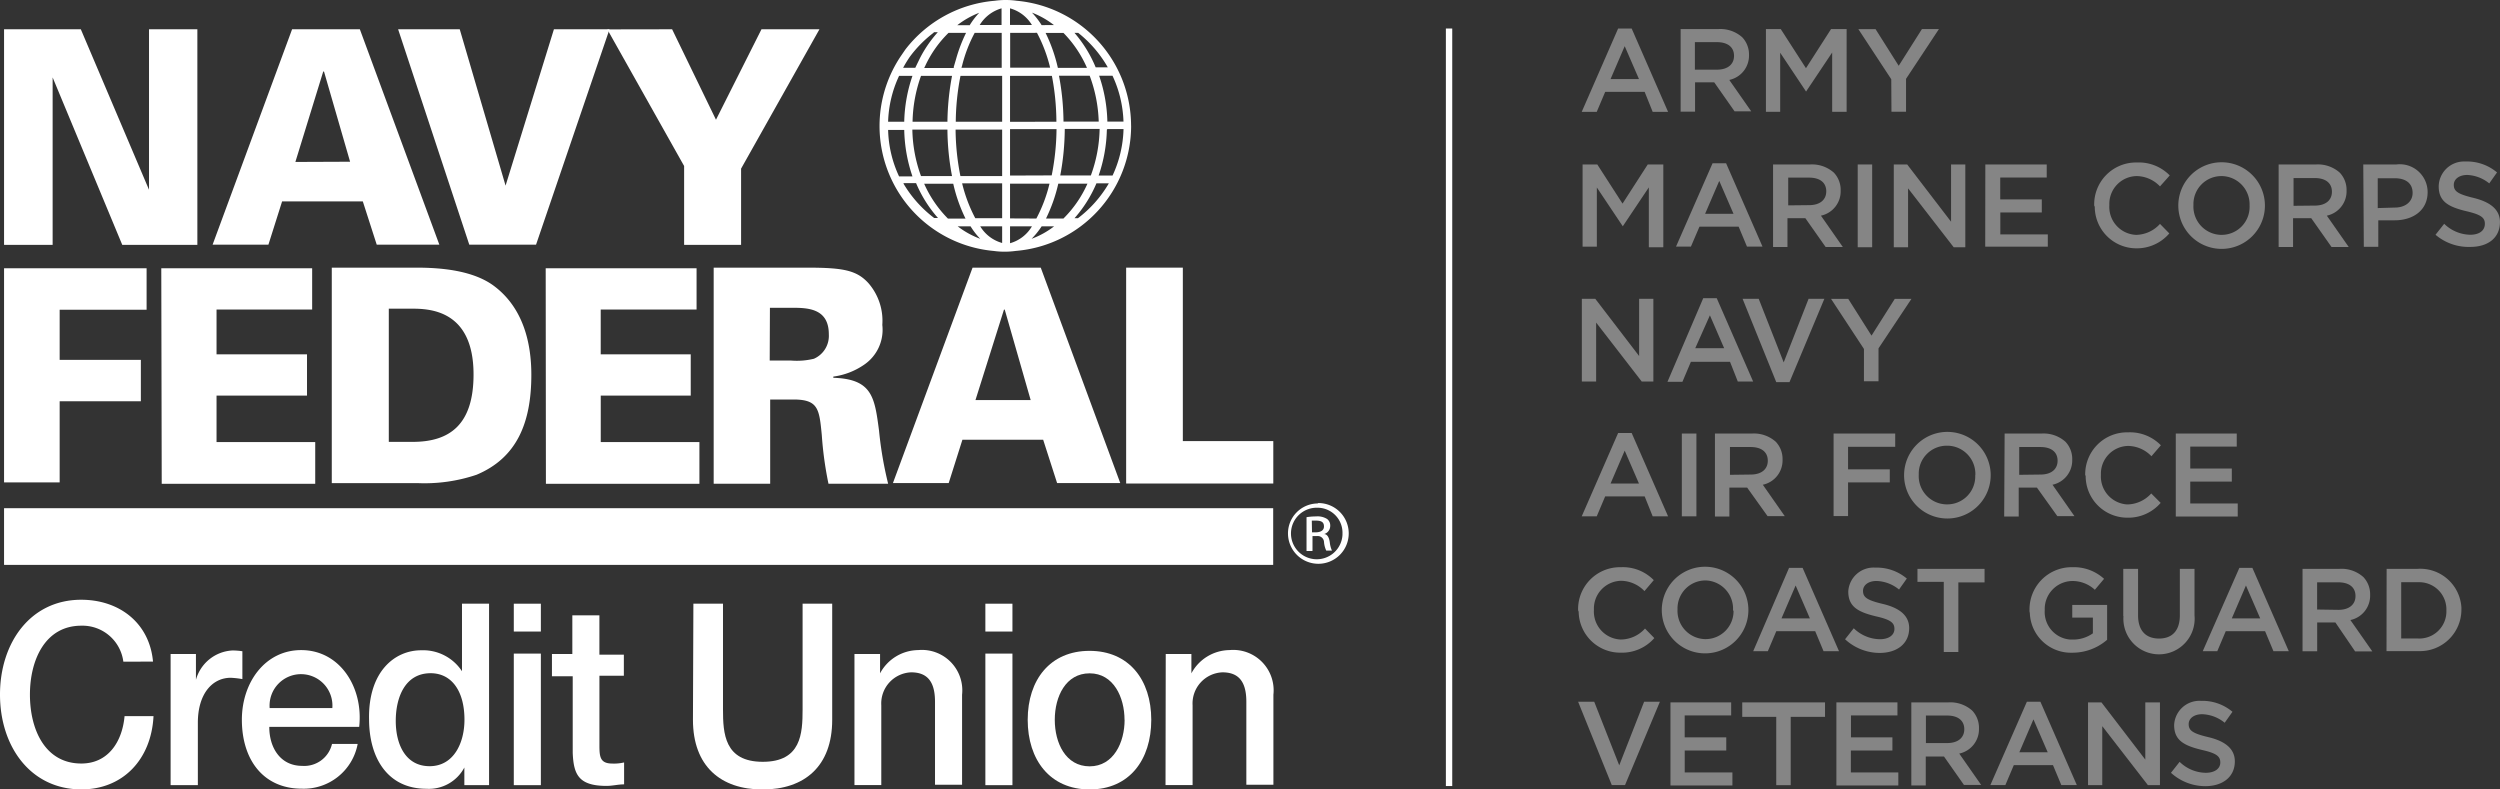 <svg xmlns="http://www.w3.org/2000/svg" width="221.675" height="70" viewBox="0 0 221.675 70">
  <rect x="0" y="0" width="221.675" height="70" fill="#333333" stroke="none"/>
  <g id="navy-federal-credit-union-logo-veterans" transform="translate(0 0)">
    <path id="Path_2312" data-name="Path 2312" d="M147.488,2.6h1.2l3.228,7.389H150.55l-.71-1.769h-3.5l-.749,1.769H144.26Zm1.847,4.482-1.264-2.917-1.254,2.917Z" transform="translate(-4.008 -0.072)" fill="#fff" opacity="0.4"/>
    <path id="Path_2313" data-name="Path 2313" d="M153.319,2.65h3.306a2.917,2.917,0,0,1,2.119.729,2.217,2.217,0,0,1,.6,1.556h0a2.207,2.207,0,0,1-1.75,2.226l1.944,2.781h-1.478l-1.8-2.567h-1.7v2.6H153.28V2.65Zm3.179,3.6c.972,0,1.517-.486,1.517-1.225h0c0-.778-.564-1.215-1.526-1.215h-1.944v2.44Z" transform="translate(-4.259 -0.073)" fill="#fff" opacity="0.4"/>
    <path id="Path_2314" data-name="Path 2314" d="M161,2.65h1.371l2.236,3.471,2.226-3.471h1.381V9.99h-1.283V4.731l-2.314,3.461h0L162.322,4.75V9.99h-1.264V2.65Z" transform="translate(-4.473 -0.074)" fill="#fff" opacity="0.4"/>
    <path id="Path_2315" data-name="Path 2315" d="M172.407,7.1,169.49,2.66h1.526l2.051,3.247,2.061-3.257h1.507l-2.917,4.414V9.981h-1.293Z" transform="translate(-4.709 -0.074)" fill="#fff" opacity="0.4"/>
    <path id="Path_2316" data-name="Path 2316" d="M144.26,15h1.381l2.236,3.471L150.113,15h1.381v7.34H150.21V17.032L147.9,20.483h0L145.6,17.042v5.25h-1.264V15Z" transform="translate(-4.008 -0.417)" fill="#fff" opacity="0.4"/>
    <path id="Path_2317" data-name="Path 2317" d="M156.1,14.89h1.2l3.228,7.389H159.15l-.739-1.769h-3.471l-.758,1.769H152.86Zm1.857,4.482-1.264-2.917-1.254,2.917Z" transform="translate(-4.247 -0.414)" fill="#fff" opacity="0.4"/>
    <path id="Path_2318" data-name="Path 2318" d="M161.71,15h3.276a2.917,2.917,0,0,1,2.119.729,2.226,2.226,0,0,1,.6,1.585h0a2.207,2.207,0,0,1-1.75,2.226l1.944,2.781h-1.526l-1.8-2.557h-1.585v2.557H161.71V15Zm3.2,3.607c.972,0,1.517-.486,1.517-1.225h0c0-.778-.564-1.215-1.526-1.215h-1.847v2.46Z" transform="translate(-4.493 -0.417)" fill="#fff" opacity="0.4"/>
    <path id="Path_2319" data-name="Path 2319" d="M169.43,15h1.283v7.34H169.43Z" transform="translate(-4.707 -0.417)" fill="#fff" opacity="0.4"/>
    <path id="Path_2320" data-name="Path 2320" d="M172.71,15h1.2l3.889,5.075V15h1.264v7.34h-1.031l-4.044-5.221V22.34H172.72V15Z" transform="translate(-4.799 -0.417)" fill="#fff" opacity="0.4"/>
    <path id="Path_2321" data-name="Path 2321" d="M181.07,15h5.444v1.157h-4.122V18.1h3.685v1.157H182.4V21.2h4.21v1.089H181.06Z" transform="translate(-5.031 -0.417)" fill="#fff" opacity="0.4"/>
    <path id="Path_2322" data-name="Path 2322" d="M191,18.641h0a3.714,3.714,0,0,1,3.607-3.821h.175a3.831,3.831,0,0,1,2.917,1.147l-.865.972a2.917,2.917,0,0,0-2.061-.914,2.46,2.46,0,0,0-2.431,2.489s0,.068,0,.107h0a2.479,2.479,0,0,0,2.343,2.615h.088a2.917,2.917,0,0,0,2.061-.972l.826.846a3.792,3.792,0,0,1-2.917,1.322,3.694,3.694,0,0,1-3.694-3.694A.3.3,0,0,1,191,18.641Z" transform="translate(-5.307 -0.412)" fill="#fff" opacity="0.4"/>
    <path id="Path_2323" data-name="Path 2323" d="M198.67,18.64h0a3.84,3.84,0,0,1,7.681,0h0a3.84,3.84,0,1,1-7.68,0Zm6.319,0h0a2.508,2.508,0,0,0-2.411-2.615h-.087a2.479,2.479,0,0,0-2.479,2.479s0,.078,0,.117h0a2.508,2.508,0,0,0,2.411,2.615h.1a2.479,2.479,0,0,0,2.469-2.489A.378.378,0,0,0,204.989,18.64Z" transform="translate(-5.52 -0.411)" fill="#fff" opacity="0.4"/>
    <path id="Path_2324" data-name="Path 2324" d="M207.849,15h3.276a2.917,2.917,0,0,1,2.119.729,2.217,2.217,0,0,1,.6,1.585h0a2.207,2.207,0,0,1-1.75,2.226l1.944,2.781h-1.526l-1.8-2.557H209.1v2.557H207.82V15Zm3.179,3.646c.972,0,1.517-.486,1.517-1.225h0c0-.778-.564-1.215-1.526-1.215h-1.876v2.46Z" transform="translate(-5.774 -0.417)" fill="#fff" opacity="0.4"/>
    <path id="Path_2325" data-name="Path 2325" d="M215.54,15h2.917a2.469,2.469,0,0,1,2.79,2.45h0c0,1.643-1.322,2.5-2.917,2.5h-1.458V22.3h-1.283Zm2.79,3.821c.972,0,1.585-.544,1.585-1.3h0c0-.865-.622-1.3-1.585-1.3h-1.507v2.644Z" transform="translate(-5.989 -0.416)" fill="#fff" opacity="0.4"/>
    <path id="Path_2326" data-name="Path 2326" d="M222.13,21.224l.768-.972a3.383,3.383,0,0,0,2.314.972c.8,0,1.293-.369,1.293-.972h0c0-.525-.3-.807-1.653-1.118-1.565-.379-2.44-.846-2.44-2.2h0a2.246,2.246,0,0,1,2.275-2.207h.233a4.122,4.122,0,0,1,2.664.972l-.69.972a3.335,3.335,0,0,0-1.944-.749c-.749,0-1.2.389-1.2.875h0c0,.564.34.817,1.74,1.157s2.353.972,2.353,2.149h0c0,1.371-1.031,2.2-2.625,2.2a4.531,4.531,0,0,1-3.092-1.079Z" transform="translate(-6.172 -0.409)" fill="#fff" opacity="0.4"/>
    <path id="Path_2327" data-name="Path 2327" d="M144.26,27.25h1.2l3.889,5.075V27.25h1.264v7.34h-1.031l-4.044-5.231V34.59H144.27V27.25Z" transform="translate(-4.008 -0.757)" fill="#fff" opacity="0.4"/>
    <path id="Path_2328" data-name="Path 2328" d="M155.249,27.2h1.2l3.228,7.389h-1.361l-.69-1.75h-3.471l-.749,1.769H152.08Zm1.857,4.433-1.264-2.917-1.3,2.917Z" transform="translate(-4.225 -0.756)" fill="#fff" opacity="0.4"/>
    <path id="Path_2329" data-name="Path 2329" d="M158.93,27.25h1.429l2.217,5.639,2.207-5.639h1.4l-3.092,7.389h-1.176Z" transform="translate(-4.416 -0.757)" fill="#fff" opacity="0.4"/>
    <path id="Path_2330" data-name="Path 2330" d="M169.917,31.7,167,27.26h1.526l2.061,3.257,2.061-3.257h1.478l-2.917,4.385v2.917h-1.293Z" transform="translate(-4.64 -0.757)" fill="#fff" opacity="0.4"/>
    <path id="Path_2331" data-name="Path 2331" d="M147.488,39.49h1.2l3.228,7.389H150.55l-.71-1.769h-3.5l-.749,1.769H144.26Zm1.847,4.482-1.264-2.917-1.254,2.917Z" transform="translate(-4.008 -1.097)" fill="#fff" opacity="0.4"/>
    <path id="Path_2332" data-name="Path 2332" d="M153.39,39.54h1.293v7.34H153.39Z" transform="translate(-4.262 -1.099)" fill="#fff" opacity="0.4"/>
    <path id="Path_2333" data-name="Path 2333" d="M156.41,39.54h3.276a2.917,2.917,0,0,1,2.119.729,2.217,2.217,0,0,1,.6,1.585h0a2.207,2.207,0,0,1-1.75,2.226l1.944,2.781h-1.526l-1.808-2.528h-1.575V46.9H156.41V39.54Zm3.169,3.636c.972,0,1.517-.486,1.517-1.225h0c0-.778-.564-1.215-1.526-1.215h-1.828V43.2Z" transform="translate(-4.346 -1.098)" fill="#fff" opacity="0.4"/>
    <path id="Path_2334" data-name="Path 2334" d="M167.23,39.54h5.464v1.176h-4.181v2h3.7v1.157h-3.7v2.985H167.23Z" transform="translate(-4.646 -1.099)" fill="#fff" opacity="0.4"/>
    <path id="Path_2335" data-name="Path 2335" d="M173.66,43.23h0a3.84,3.84,0,1,1,7.68,0h0a3.84,3.84,0,1,1-7.68,0Zm6.319,0h0a2.508,2.508,0,0,0-2.411-2.615h-.1a2.479,2.479,0,0,0-2.508,2.489s0,.068,0,.107h0a2.508,2.508,0,0,0,2.45,2.606h.1a2.479,2.479,0,0,0,2.46-2.5v-.1Z" transform="translate(-4.825 -1.094)" fill="#fff" opacity="0.4"/>
    <path id="Path_2336" data-name="Path 2336" d="M182.829,39.54h3.276a2.917,2.917,0,0,1,2.119.729,2.226,2.226,0,0,1,.6,1.585h0a2.207,2.207,0,0,1-1.75,2.226l1.944,2.781H187.5l-1.808-2.528h-1.614V46.9H182.79Zm3.179,3.636c.972,0,1.517-.486,1.517-1.225h0c0-.778-.564-1.215-1.526-1.215h-1.876V43.2Z" transform="translate(-5.079 -1.098)" fill="#fff" opacity="0.4"/>
    <path id="Path_2337" data-name="Path 2337" d="M190.18,43.231h0a3.714,3.714,0,0,1,3.636-3.8h.156a3.831,3.831,0,0,1,2.917,1.147l-.836.972a2.917,2.917,0,0,0-2.061-.914,2.46,2.46,0,0,0-2.421,2.5s0,.068,0,.1h0a2.479,2.479,0,0,0,2.324,2.586h.078a2.917,2.917,0,0,0,2.061-.972l.836.836a3.792,3.792,0,0,1-2.975,1.312,3.694,3.694,0,0,1-3.675-3.714Z" transform="translate(-5.284 -1.095)" fill="#fff" opacity="0.4"/>
    <path id="Path_2338" data-name="Path 2338" d="M198.37,39.54h5.474V40.7h-4.122v1.944h3.685V43.8h-3.685v1.944h4.21V46.9h-5.493V39.54Z" transform="translate(-5.512 -1.099)" fill="#fff" opacity="0.4"/>
    <path id="Path_2339" data-name="Path 2339" d="M143.93,55.531h0a3.714,3.714,0,0,1,3.636-3.8h.156a3.831,3.831,0,0,1,2.917,1.147l-.826.972a2.917,2.917,0,0,0-2.061-.914,2.46,2.46,0,0,0-2.421,2.5v.1h0a2.479,2.479,0,0,0,2.353,2.606h.068a2.917,2.917,0,0,0,2.11-.972l.826.846a3.8,3.8,0,0,1-2.975,1.293,3.685,3.685,0,0,1-3.733-3.636A.406.406,0,0,1,143.93,55.531Z" transform="translate(-3.999 -1.437)" fill="#fff" opacity="0.4"/>
    <path id="Path_2340" data-name="Path 2340" d="M151.56,55.53h0a3.84,3.84,0,1,1,7.681,0h0a3.84,3.84,0,1,1-7.68,0Zm6.319,0h0a2.508,2.508,0,0,0-2.392-2.625h-.1a2.479,2.479,0,0,0-2.431,2.489V55.5h0a2.508,2.508,0,0,0,2.421,2.606h.087a2.479,2.479,0,0,0,2.46-2.5S157.879,55.559,157.879,55.53Z" transform="translate(-4.211 -1.436)" fill="#fff" opacity="0.4"/>
    <path id="Path_2341" data-name="Path 2341" d="M163.079,51.79h1.2l3.228,7.389h-1.371l-.739-1.769h-3.451l-.749,1.769H159.9Zm1.847,4.482-1.264-2.917-1.254,2.917Z" transform="translate(-4.443 -1.439)" fill="#fff" opacity="0.4"/>
    <path id="Path_2342" data-name="Path 2342" d="M168.28,58.118l.768-.972a3.383,3.383,0,0,0,2.314.972c.8,0,1.293-.369,1.293-.914h0c0-.525-.3-.817-1.653-1.118-1.565-.379-2.44-.846-2.44-2.2h0a2.246,2.246,0,0,1,2.362-2.119h.165a4.122,4.122,0,0,1,2.664.972l-.69.972a3.325,3.325,0,0,0-1.993-.758c-.749,0-1.2.389-1.2.875h0c0,.564.34.826,1.74,1.157s2.353.972,2.353,2.149h0c0,1.381-1.079,2.2-2.625,2.2a4.531,4.531,0,0,1-3.062-1.215Z" transform="translate(-4.676 -1.438)" fill="#fff" opacity="0.4"/>
    <path id="Path_2343" data-name="Path 2343" d="M177.2,53.037H174.88V51.88h5.95v1.2h-2.324v6.174h-1.293V53.027Z" transform="translate(-4.859 -1.441)" fill="#fff" opacity="0.4"/>
    <path id="Path_2344" data-name="Path 2344" d="M185.1,55.531h0a3.733,3.733,0,0,1,3.675-3.8h.117a3.967,3.967,0,0,1,2.819,1.031l-.817.972a2.917,2.917,0,0,0-2.061-.778,2.479,2.479,0,0,0-2.382,2.576h0a2.45,2.45,0,0,0,2.265,2.615h.233a3,3,0,0,0,1.769-.554V56.2h-1.828V55.074h3.092v3.092a4.676,4.676,0,0,1-3.092,1.147,3.646,3.646,0,0,1-3.762-3.529A.676.676,0,0,1,185.1,55.531Z" transform="translate(-5.143 -1.437)" fill="#fff" opacity="0.4"/>
    <path id="Path_2345" data-name="Path 2345" d="M193.65,56.07V51.88h1.313V56c0,1.371.7,2.061,1.857,2.061s1.847-.69,1.847-2.061V51.88h1.3V56a3.161,3.161,0,1,1-6.3.078Z" transform="translate(-5.38 -1.441)" fill="#fff" opacity="0.4"/>
    <path id="Path_2346" data-name="Path 2346" d="M204.147,51.79H205.3l3.228,7.389h-1.361l-.739-1.769h-3.49l-.749,1.769H200.9Zm1.847,4.482-1.264-2.917-1.254,2.917Z" transform="translate(-5.582 -1.439)" fill="#fff" opacity="0.4"/>
    <path id="Path_2347" data-name="Path 2347" d="M210,51.88h3.276a2.917,2.917,0,0,1,2.119.729,2.217,2.217,0,0,1,.6,1.585h0a2.207,2.207,0,0,1-1.75,2.226l1.944,2.781h-1.526l-1.75-2.567H211.3v2.557H210Zm3.179,3.636c.972,0,1.517-.486,1.517-1.225h0c0-.778-.564-1.215-1.526-1.215h-1.876v2.411Z" transform="translate(-5.835 -1.441)" fill="#fff" opacity="0.4"/>
    <path id="Path_2348" data-name="Path 2348" d="M217.67,51.88h2.742a3.656,3.656,0,0,1,3.889,3.412v.2h0a3.675,3.675,0,0,1-3.665,3.685H217.66Zm2.742,6.174a2.4,2.4,0,0,0,2.557-2.479h0a2.411,2.411,0,0,0-2.314-2.508h-1.692v4.987Z" transform="translate(-6.048 -1.441)" fill="#fff" opacity="0.4"/>
    <path id="Path_2349" data-name="Path 2349" d="M10.937,60.193A3.656,3.656,0,0,0,7.214,57c-3.208,0-4.56,3.033-4.56,6.115s1.332,6.106,4.56,6.106c2.333,0,3.617-1.867,3.831-4.2h2.567c-.2,3.889-2.761,6.494-6.387,6.494C2.7,71.519,0,67.7,0,63.11S2.693,54.7,7.2,54.7c3.383,0,6.057,2.061,6.368,5.483Z" transform="translate(0 -1.52)" fill="#fff"/>
    <path id="Path_2350" data-name="Path 2350" d="M15.56,59.641h2.246v2.285h0a3.549,3.549,0,0,1,3.218-2.6,5.552,5.552,0,0,1,.9.068v2.469a8.039,8.039,0,0,0-1.031-.117c-1.633,0-2.917,1.419-2.917,3.986v5.532H15.56Z" transform="translate(-0.432 -1.648)" fill="#fff"/>
    <path id="Path_2351" data-name="Path 2351" d="M24.491,66.115c0,1.818.972,3.442,2.917,3.442a2.528,2.528,0,0,0,2.644-1.944h2.275a4.861,4.861,0,0,1-4.949,3.967c-3.4,0-5.318-2.547-5.318-6.115,0-3.306,2.061-6.174,5.26-6.174,3.432,0,5.532,3.306,5.143,6.806H24.491Zm5.59-1.682a2.787,2.787,0,1,0-5.561-.068v.068Z" transform="translate(-0.613 -1.647)" fill="#fff"/>
    <path id="Path_2352" data-name="Path 2352" d="M44.345,71.15H42.109V69.585h0a3.558,3.558,0,0,1-3.364,1.886c-3.432,0-5.085-2.722-5.085-6.174-.078-4.219,2.275-6.106,4.618-6.106A4.122,4.122,0,0,1,41.9,61.049h0V55.06h2.4V71.15Zm-5.318-1.682c2.139,0,3.092-2.061,3.092-4.122,0-2.567-1.157-4.122-3-4.122-2.256,0-3.092,2.129-3.092,4.229S36.907,69.468,39.027,69.468Z" transform="translate(-0.935 -1.53)" fill="#fff"/>
    <path id="Path_2353" data-name="Path 2353" d="M46.86,55.06h2.4v2.469h-2.4Zm0,4.424h2.4V71.15h-2.4Z" transform="translate(-1.302 -1.53)" fill="#fff"/>
    <path id="Path_2354" data-name="Path 2354" d="M50.34,59.552h1.808V56.12h2.4v3.49h2.168v1.867H54.55V67.67c0,1.031.078,1.594,1.157,1.594a3.811,3.811,0,0,0,1.031-.1v1.944c-.525,0-1.031.136-1.556.136-2.5,0-2.917-1.031-3-2.917V61.526H50.34Z" transform="translate(-1.399 -1.559)" fill="#fff"/>
    <path id="Path_2355" data-name="Path 2355" d="M63.239,55.06h2.625v9.362c0,2.149.126,4.657,3.529,4.657s3.529-2.5,3.529-4.657V55.06h2.625v10.3c0,4.122-2.46,6.174-6.174,6.174S63.2,69.468,63.2,65.356Z" transform="translate(-1.756 -1.53)" fill="#fff"/>
    <path id="Path_2356" data-name="Path 2356" d="M77.93,59.64H80.2v1.711h0a3.889,3.889,0,0,1,3.383-2.061,3.583,3.583,0,0,1,3.889,3.957v7.982h-2.4v-7.36c0-1.818-.71-2.606-2.119-2.606a2.761,2.761,0,0,0-2.644,2.917q0,.107,0,.214v6.864H77.93Z" transform="translate(-2.165 -1.647)" fill="#fff"/>
    <path id="Path_2357" data-name="Path 2357" d="M89.87,55.06h2.4v2.469h-2.4Zm0,4.424h2.4V71.15h-2.4Z" transform="translate(-2.497 -1.53)" fill="#fff"/>
    <path id="Path_2358" data-name="Path 2358" d="M93.73,65.475c0-3.549,1.993-6.115,5.483-6.115s5.474,2.567,5.474,6.115-1.944,6.174-5.464,6.174S93.73,69.024,93.73,65.475Zm8.585,0c0-1.993-.972-4.122-3.092-4.122s-3.092,2.061-3.092,4.122S97.1,69.6,99.223,69.6s3.1-2.129,3.1-4.122Z" transform="translate(-2.604 -1.649)" fill="#fff"/>
    <path id="Path_2359" data-name="Path 2359" d="M106.319,59.64h2.275v1.711h0a3.889,3.889,0,0,1,3.383-2.061,3.583,3.583,0,0,1,3.889,3.957v7.982h-2.4v-7.36c0-1.818-.71-2.606-2.119-2.606A2.761,2.761,0,0,0,108.7,64.18q0,.107,0,.214v6.864h-2.4Z" transform="translate(-2.953 -1.647)" fill="#fff"/>
    <path id="Path_2360" data-name="Path 2360" d="M.37,24.47H13.009v3.675H5.3v4.443h7.2v3.675H5.3v7.194H.37Z" transform="translate(-0.01 -0.68)" fill="#fff"/>
    <path id="Path_2361" data-name="Path 2361" d="M14.71,24.47H28.088v3.656H19.61V32.1h8.021v3.656H19.61V39.88h8.75v3.7H14.749Z" transform="translate(-0.409 -0.68)" fill="#fff"/>
    <path id="Path_2362" data-name="Path 2362" d="M30.23,24.41h7.554c2.129,0,4.949.233,6.806,1.585,2.644,1.944,3.364,5.085,3.364,7.914,0,4.229-1.264,7.36-4.861,8.867a14.408,14.408,0,0,1-5.25.739H30.259V24.41ZM35.3,39.859h2.129c3.3,0,5.4-1.536,5.4-5.979,0-5.833-4.054-5.833-5.571-5.833H35.315V39.859Z" transform="translate(-0.84 -0.678)" fill="#fff"/>
    <path id="Path_2363" data-name="Path 2363" d="M49.77,24.47H63.148v3.656h-8.5V32.1h7.982v3.656H54.651V39.88H63.4v3.7H49.789Z" transform="translate(-1.383 -0.68)" fill="#fff"/>
    <path id="Path_2364" data-name="Path 2364" d="M65.09,24.41h8.235c3.218,0,4.433.214,5.493,1.381a5.085,5.085,0,0,1,1.225,3.7,3.743,3.743,0,0,1-1.633,3.539,6.251,6.251,0,0,1-2.712,1.04v.107c3.471.107,3.665,1.75,4.054,4.686a32.7,32.7,0,0,0,.807,4.706H75.269a31.783,31.783,0,0,1-.593-4.317c-.224-2.3-.3-3.15-2.518-3.15H70.1v7.467H65.09Zm4.968,8.235h1.857a6.4,6.4,0,0,0,2.061-.156A2.217,2.217,0,0,0,75.3,30.321c0-2.353-1.944-2.353-3.364-2.353H70.077Z" transform="translate(-1.808 -0.678)" fill="#fff"/>
    <path id="Path_2365" data-name="Path 2365" d="M88.5,24.41h6.047l7.049,19.1h-5.6l-1.235-3.84H87.6l-1.215,3.84H81.44Zm5.153,11.744-2.3-8.021h-.068l-2.528,8.021Z" transform="translate(-2.263 -0.678)" fill="#fff"/>
    <path id="Path_2366" data-name="Path 2366" d="M102.71,24.41h5.026V39.79h8.021v3.762H102.71Z" transform="translate(-2.854 -0.678)" fill="#fff"/>
    <path id="Path_2367" data-name="Path 2367" d="M.37,2.67H7.176L13.223,16.9V2.67H17.51V21.784H10.85L4.677,6.938V21.784H.37Z" transform="translate(-0.01 -0.074)" fill="#fff"/>
    <path id="Path_2368" data-name="Path 2368" d="M26.439,2.67h6.008l7.049,19.1H33.944l-1.235-3.84H25.554l-1.215,3.84H19.39Zm5.143,11.744-2.314-8H29.2L26.73,14.434Z" transform="translate(-0.539 -0.074)" fill="#fff"/>
    <path id="Path_2369" data-name="Path 2369" d="M36.31,2.67h5.464l4.064,13.864L50.125,2.67h4.929l-6.514,19.1H42.62Z" transform="translate(-1.009 -0.074)" fill="#fff"/>
    <path id="Path_2370" data-name="Path 2370" d="M61.136,2.67l3.889,8.021L69.059,2.67H74.2L67.251,15.027v6.757H62.2v-6.99L55.39,2.68Z" transform="translate(-1.539 -0.074)" fill="#fff"/>
    <rect id="Rectangle_2651" data-name="Rectangle 2651" width="112.534" height="5.026" transform="translate(0.36 45.062)" fill="#fff"/>
    <path id="Path_2371" data-name="Path 2371" d="M102.522,11.142A11.142,11.142,0,0,0,92.382.068a6.932,6.932,0,0,0-1.944,0A11.171,11.171,0,0,0,82.5,4.4h0l-.2.292-.2.292h0a11.122,11.122,0,0,0,8.235,17.267,7.1,7.1,0,0,0,1.944,0,11.142,11.142,0,0,0,10.247-11.112Zm-5.989,8.235H94.978a13.931,13.931,0,0,0,1.089-3.092h2.586a10.15,10.15,0,0,1-2.119,3.082ZM84.148,16.294h2.606a14.019,14.019,0,0,0,1.089,3.092H86.286a10.3,10.3,0,0,1-2.119-3.111Zm-3.169-4.774h1.429a13.5,13.5,0,0,0,.729,4.122H81.95a10.3,10.3,0,0,1-.972-4.151ZM84.3,5.775a9.965,9.965,0,0,1,2.032-2.858h1.556A13.388,13.388,0,0,0,87,5.25h0l-.1.34-.1.34h0v.1H84.177Zm14.33.243h-2.6a13.981,13.981,0,0,0-1.089-3.1h1.585a10.218,10.218,0,0,1,2.09,3.111Zm3.189,4.764h-1.4a13.32,13.32,0,0,0-.729-4.064h1.186a10.344,10.344,0,0,1,.972,4.064Zm-2.139,0h-3.15a22.8,22.8,0,0,0-.4-4.064h2.722a12.639,12.639,0,0,1,.8,4.064Zm-12.133-5a12.474,12.474,0,0,1,1.108-2.868H91.05v3.1H87.482A2.4,2.4,0,0,1,87.55,5.785Zm.69-3.549H87.113a7.642,7.642,0,0,1,1.944-1.1,6.5,6.5,0,0,0-.836,1.089Zm2.8-1.5V2.217H89.1A3.335,3.335,0,0,1,91.041.739Zm.749,1.478V.739a3.286,3.286,0,0,1,1.944,1.478Zm2.392.7a13.134,13.134,0,0,1,1.167,3.092H91.8V2.917ZM91.089,6.728v4.064H86.977a21.826,21.826,0,0,1,.418-4.064Zm0,4.764v4.122h-3.7a21.7,21.7,0,0,1-.428-4.122Zm0,4.764v3.092H88.707a13.183,13.183,0,0,1-1.167-3.092Zm0,3.811v1.478a3.3,3.3,0,0,1-1.944-1.478Zm.7,0h1.944a3.286,3.286,0,0,1-1.944,1.5Zm0-.7V16.285h3.5a13.037,13.037,0,0,1-1.167,3.092Zm0-3.8V11.453h4.122a21.865,21.865,0,0,1-.428,4.1Zm0-4.764V6.728H95.5a21.827,21.827,0,0,1,.4,4.064Zm2.8-8.575a6.854,6.854,0,0,0-.856-1.108,7.515,7.515,0,0,1,1.944,1.1Zm-7.943,4.5a23.149,23.149,0,0,0-.408,4.064H83.146a12.746,12.746,0,0,1,.749-4.064Zm-4.2,4.064H80.978a10.3,10.3,0,0,1,.972-4.064h1.186a13.446,13.446,0,0,0-.729,4.064Zm.7.7h3.092a22.788,22.788,0,0,0,.408,4.122H83.895a12.639,12.639,0,0,1-.768-4.122Zm5.143,8.575a6.474,6.474,0,0,0,.856,1.108,7.515,7.515,0,0,1-2-1.108Zm6.31,0h1.1a7.486,7.486,0,0,1-2,1.108,6.854,6.854,0,0,0,.894-1.108Zm1.643-4.511a22.876,22.876,0,0,0,.4-4.122h3.092a12.639,12.639,0,0,1-.778,4.122Zm4.181-4.112h1.429a10.373,10.373,0,0,1-.972,4.122H99.645a13.388,13.388,0,0,0,.729-4.064Zm.1-5.474H99.382a11.22,11.22,0,0,0-1.876-3.053h.331a10.568,10.568,0,0,1,2.674,3.15ZM85.042,2.858h.34a10.821,10.821,0,0,0-1.575,2.285h0l-.156.321-.156.321h0l-.107.224H82.31a10.967,10.967,0,0,1,.593-.972,10.49,10.49,0,0,1,2.09-2.119ZM82.368,16.236h1.089A11.19,11.19,0,0,0,85.4,19.328h-.34a10.51,10.51,0,0,1-2.722-3.053Zm15.507,3.111h-.369a11.258,11.258,0,0,0,1.944-3.092h1.1a10.51,10.51,0,0,1-2.761,3.111Z" transform="translate(-2.229)" fill="#fff"/>
    <path id="Path_2372" data-name="Path 2372" d="M120.144,45.88A2.693,2.693,0,1,1,117.47,48.6h0a2.654,2.654,0,0,1,2.625-2.683Zm0,.418a2.285,2.285,0,1,0,2.158,2.4v-.117a2.217,2.217,0,0,0-2.139-2.285Zm-.544,3.831h-.486V47.134a5.24,5.24,0,0,1,.846-.068,1.585,1.585,0,0,1,.972.224.719.719,0,0,1,.282.622.749.749,0,0,1-.544.719h0c.272,0,.447.292.506.729a2.46,2.46,0,0,0,.194.739h-.506a2.2,2.2,0,0,1-.2-.758.554.554,0,0,0-.583-.535h-.437v1.322Zm0-1.653h.331c.389,0,.729-.146.729-.515s-.194-.525-.729-.525h-.35Z" transform="translate(-3.264 -1.275)" fill="#fff"/>
    <rect id="Rectangle_2652" data-name="Rectangle 2652" width="0.564" height="67.17" transform="translate(128.206 2.528)" fill="#fff"/>
    <path id="Path_2373" data-name="Path 2373" d="M190.42,64.06h1.206l3.889,5.075V64.06h1.3V71.4h-1.069L191.7,66.17V71.4h-1.264V64.06Z" transform="translate(-5.291 -1.78)" fill="#fff" opacity="0.4"/>
    <path id="Path_2374" data-name="Path 2374" d="M184.767,64h1.2l3.228,7.389H187.82l-.739-1.769h-3.471l-.749,1.769H181.53Zm1.847,4.482-1.264-2.917L184.1,68.482Z" transform="translate(-5.044 -1.778)" fill="#fff" opacity="0.4"/>
    <path id="Path_2375" data-name="Path 2375" d="M198,70.3l.768-.972a3.383,3.383,0,0,0,2.314.972c.8,0,1.293-.369,1.293-.914h0c0-.525-.3-.817-1.653-1.118-1.565-.379-2.44-.846-2.44-2.2h0a2.246,2.246,0,0,1,2.343-2.149h.165a4.122,4.122,0,0,1,2.664.972l-.69.972a3.325,3.325,0,0,0-1.993-.758c-.749,0-1.2.389-1.2.875h0c0,.564.34.826,1.74,1.157s2.353.972,2.353,2.149h0c0,1.381-1.079,2.2-2.625,2.2A4.531,4.531,0,0,1,198,70.3Z" transform="translate(-5.501 -1.776)" fill="#fff" opacity="0.4"/>
    <path id="Path_2376" data-name="Path 2376" d="M174.32,64.06H177.6a2.917,2.917,0,0,1,2.119.729,2.216,2.216,0,0,1,.6,1.585h0a2.207,2.207,0,0,1-1.75,2.226l1.944,2.781h-1.526l-1.769-2.518H175.6v2.567H174.32V64.06Zm3.179,3.607c.972,0,1.517-.486,1.517-1.225h0c0-.778-.564-1.215-1.526-1.215h-1.876v2.44Z" transform="translate(-4.843 -1.78)" fill="#fff" opacity="0.4"/>
    <path id="Union_23" data-name="Union 23" d="M-1496.986-6.66v-6.057H-1500V-14h7.34v1.283h-3.043V-6.66Z" transform="translate(1654.485 76.281)" fill="#fff" opacity="0.4"/>
    <path id="Path_2379" data-name="Path 2379" d="M143.93,64h1.429l2.217,5.639L149.783,64h1.4l-3.092,7.389h-1.176Z" transform="translate(-3.999 -1.778)" fill="#fff" opacity="0.4"/>
    <path id="Path_2380" data-name="Path 2380" d="M152.29,64.06h5.444v1.157h-4.122v1.944H157.3v1.167h-3.685v1.944h4.229v1.157h-5.493V64.06Z" transform="translate(-4.231 -1.78)" fill="#fff" opacity="0.4"/>
    <path id="Path_2381" data-name="Path 2381" d="M167.46,64.06H172.9v1.157h-4.122v1.944h3.675v1.167h-3.685v1.944h4.21v1.157h-5.493V64.06Z" transform="translate(-4.653 -1.78)" fill="#fff" opacity="0.4"/>
  </g>
</svg>

